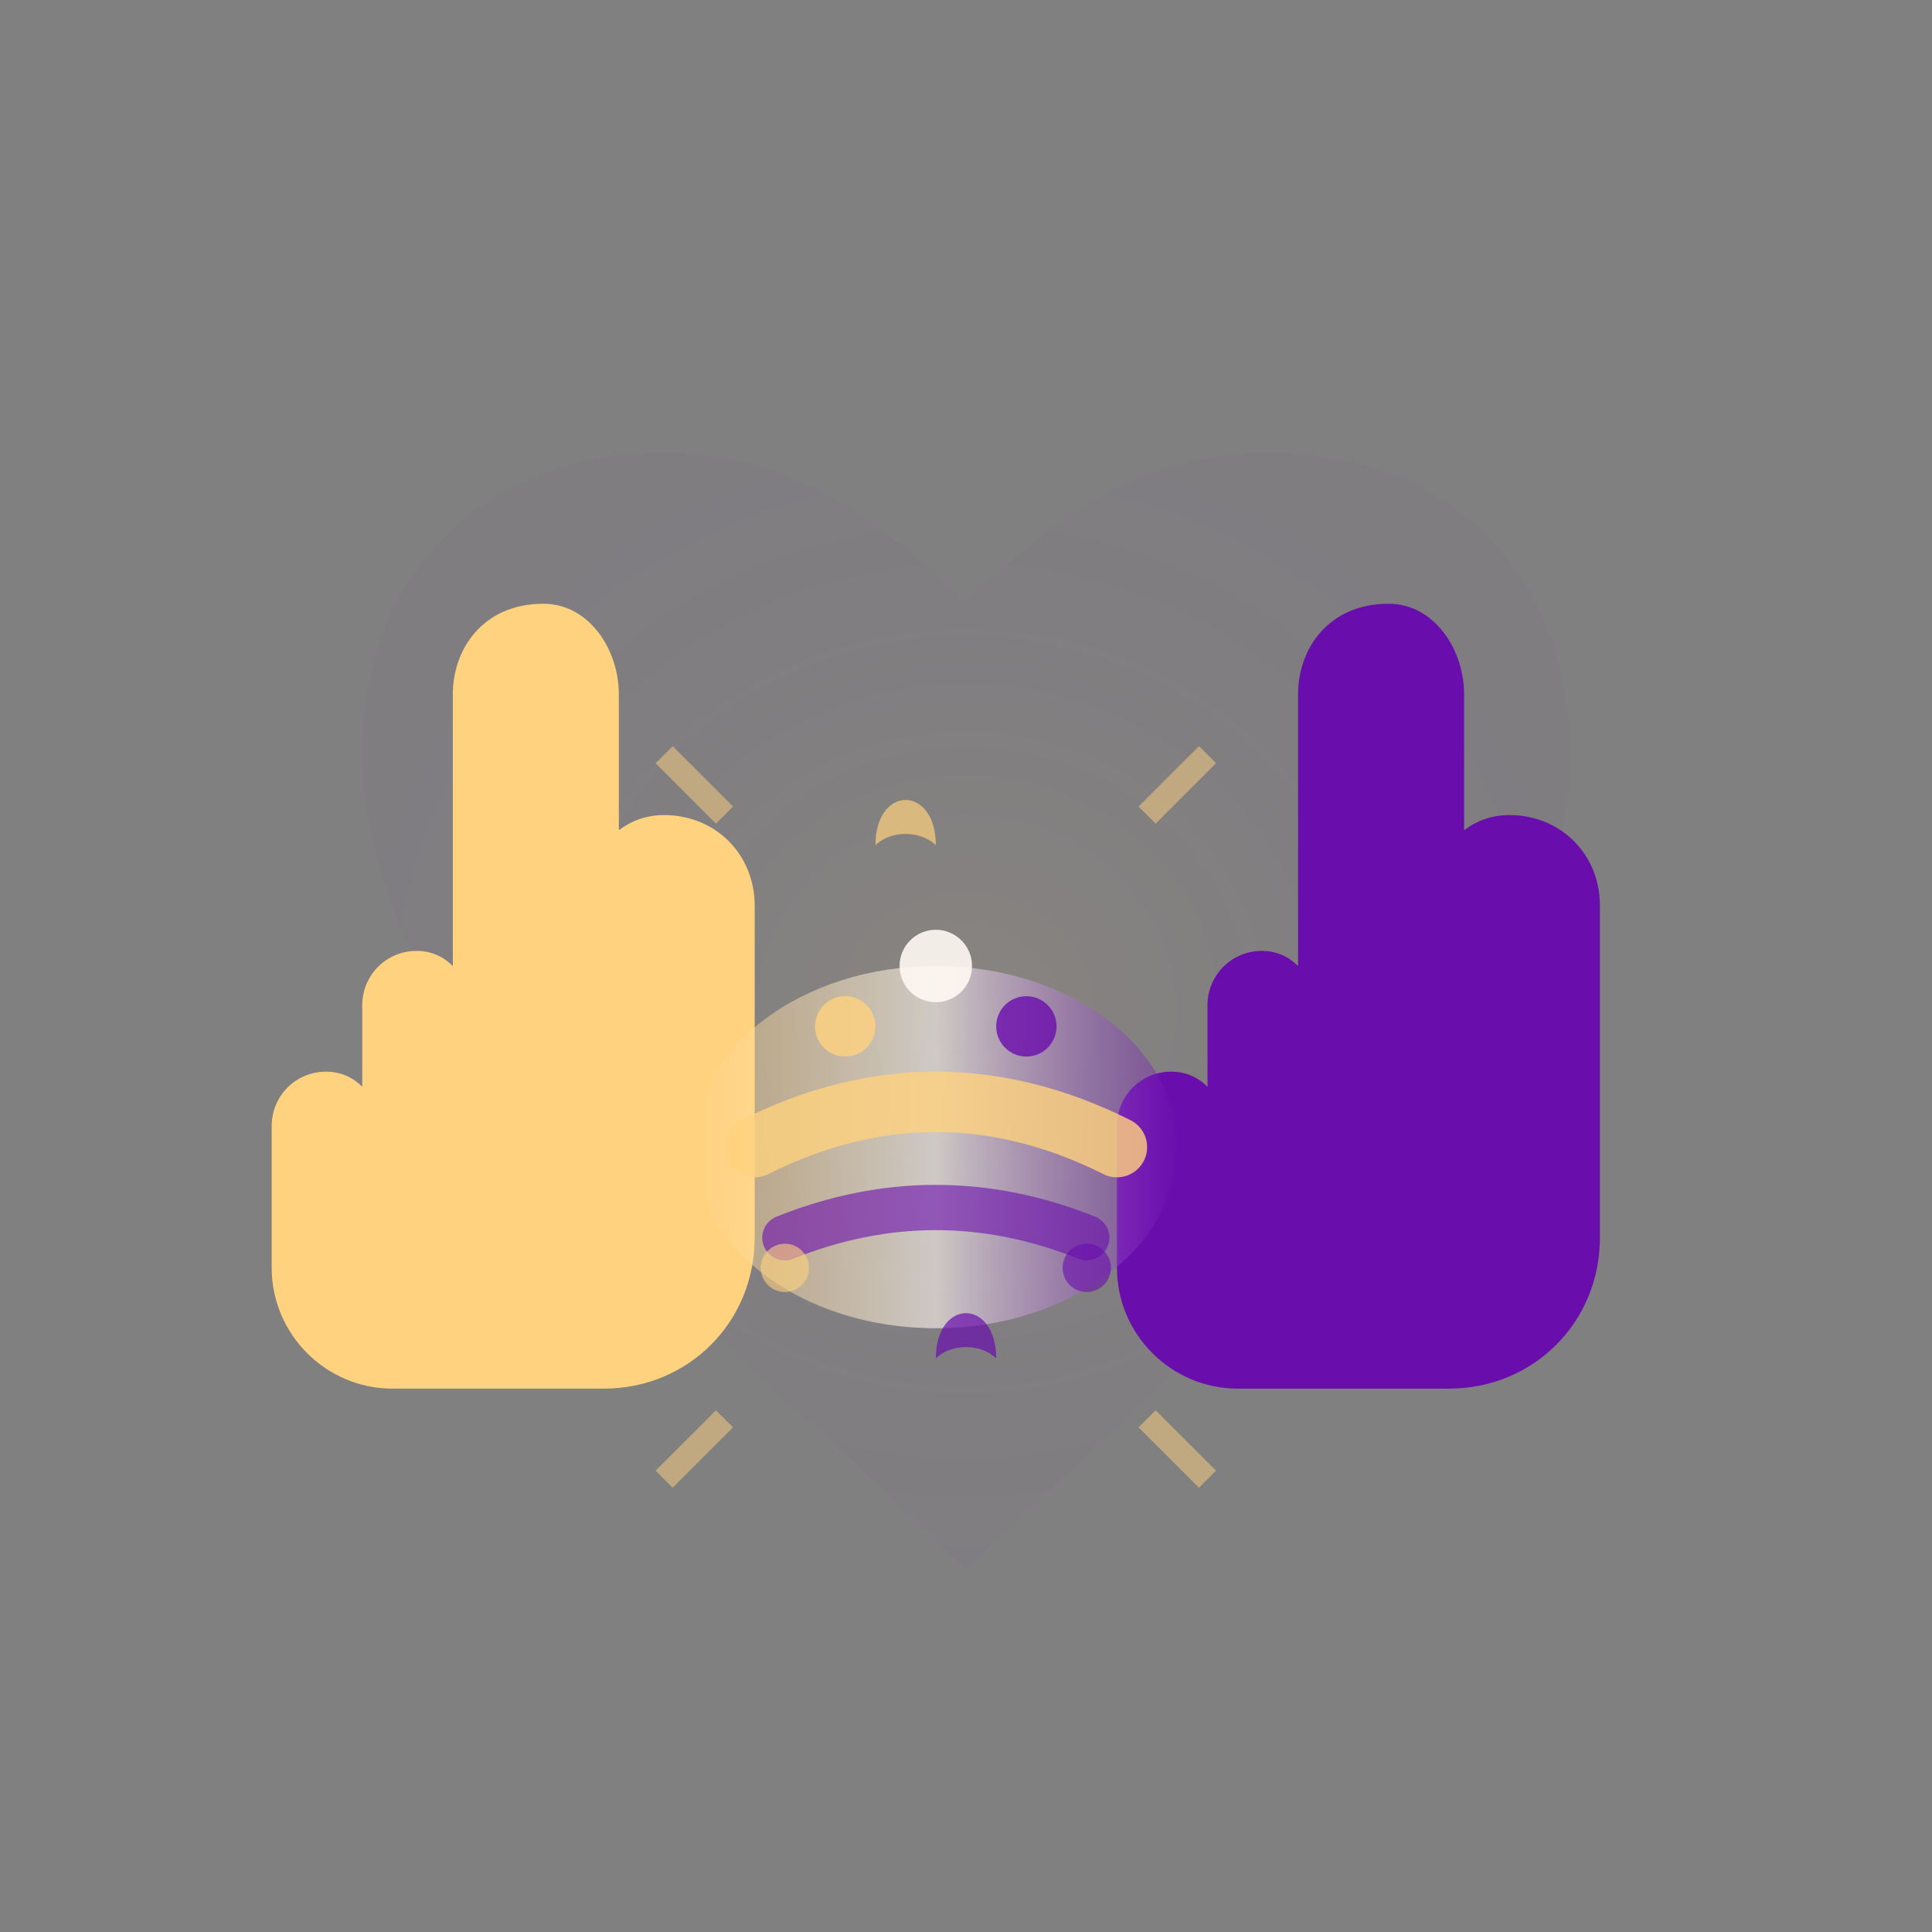 <svg width="64" height="64" viewBox="0 0 64 64" fill="none" xmlns="http://www.w3.org/2000/svg">
  <rect x="0" y="0" width="64" height="64" fill="#808080" stroke="none"/>
  <!-- Heart energy background -->
  <path d="M32 52C25 45 12 35 12 25C12 19 16 15 22 15C26 15 29 17 32 20C35 17 38 15 42 15C48 15 52 19 52 25C52 35 39 45 32 52Z" fill="url(#heartGradient)" opacity="0.2"/>
  
  <!-- Left hand (feminine) -->
  <path d="M18 20C16 20 15 21.5 15 23V32C14.7 31.7 14.3 31.5 13.8 31.5C12.8 31.5 12 32.3 12 33.3V36C11.7 35.7 11.3 35.5 10.8 35.5C9.8 35.5 9 36.3 9 37.3V42C9 44.2 10.8 46 13 46H20C22.8 46 25 43.8 25 41V30C25 28.3 23.7 27 22 27C21.4 27 20.9 27.2 20.5 27.5V23C20.5 21.5 19.5 20 18 20Z" fill="#FFD27F"/>
  
  <!-- Right hand (masculine) -->
  <path d="M46 20C44 20 43 21.5 43 23V32C42.7 31.7 42.3 31.5 41.8 31.5C40.8 31.5 40 32.3 40 33.3V36C39.7 35.7 39.3 35.5 38.8 35.5C37.8 35.5 37 36.3 37 37.3V42C37 44.2 38.8 46 41 46H48C50.8 46 53 43.8 53 41V30C53 28.3 51.7 27 50 27C49.4 27 48.9 27.2 48.5 27.5V23C48.5 21.5 47.5 20 46 20Z" fill="#6A0DAD"/>
  
  <!-- Interlocked fingers area -->
  <ellipse cx="31" cy="38" rx="8" ry="6" fill="url(#connectionGradient)"/>
  
  <!-- Connection energy -->
  <path d="M25 38Q31 35 37 38" stroke="#FFD27F" stroke-width="2" stroke-linecap="round" fill="none" opacity="0.8"/>
  <path d="M26 41Q31 39 36 41" stroke="#6A0DAD" stroke-width="1.5" stroke-linecap="round" fill="none" opacity="0.6"/>
  
  <!-- Energy sparkles around connection -->
  <circle cx="28" cy="34" r="1" fill="#FFD27F" opacity="0.8"/>
  <circle cx="34" cy="34" r="1" fill="#6A0DAD" opacity="0.8"/>
  <circle cx="26" cy="42" r="0.8" fill="#FFD27F" opacity="0.6"/>
  <circle cx="36" cy="42" r="0.8" fill="#6A0DAD" opacity="0.6"/>
  <circle cx="31" cy="32" r="1.2" fill="#FFF9F3" opacity="0.9"/>
  
  <!-- Mystical aura lines -->
  <g stroke="#FFD27F" stroke-width="0.8" opacity="0.5">
    <line x1="22" y1="25" x2="24" y2="27"/>
    <line x1="40" y1="25" x2="38" y2="27"/>
    <line x1="24" y1="47" x2="22" y2="49"/>
    <line x1="38" y1="47" x2="40" y2="49"/>
  </g>
  
  <!-- Small hearts -->
  <path d="M31 28C30.5 27.5 29.5 27.5 29 28C29 27 29.5 26.5 30 26.5C30.5 26.5 31 27 31 28Z" fill="#FFD27F" opacity="0.7"/>
  <path d="M33 45C32.5 44.5 31.5 44.5 31 45C31 44 31.5 43.5 32 43.5C32.5 43.5 33 44 33 45Z" fill="#6A0DAD" opacity="0.7"/>
  
  <!-- Gradient definitions -->
  <defs>
    <radialGradient id="heartGradient" cx="50%" cy="50%" r="50%">
      <stop offset="0%" style="stop-color:#FFD27F;stop-opacity:0.3"/>
      <stop offset="100%" style="stop-color:#6A0DAD;stop-opacity:0.1"/>
    </radialGradient>
    <linearGradient id="connectionGradient" x1="0%" y1="0%" x2="100%" y2="0%">
      <stop offset="0%" style="stop-color:#FFD27F;stop-opacity:0.4"/>
      <stop offset="50%" style="stop-color:#FFF9F3;stop-opacity:0.6"/>
      <stop offset="100%" style="stop-color:#6A0DAD;stop-opacity:0.4"/>
    </linearGradient>
  </defs>
</svg>
